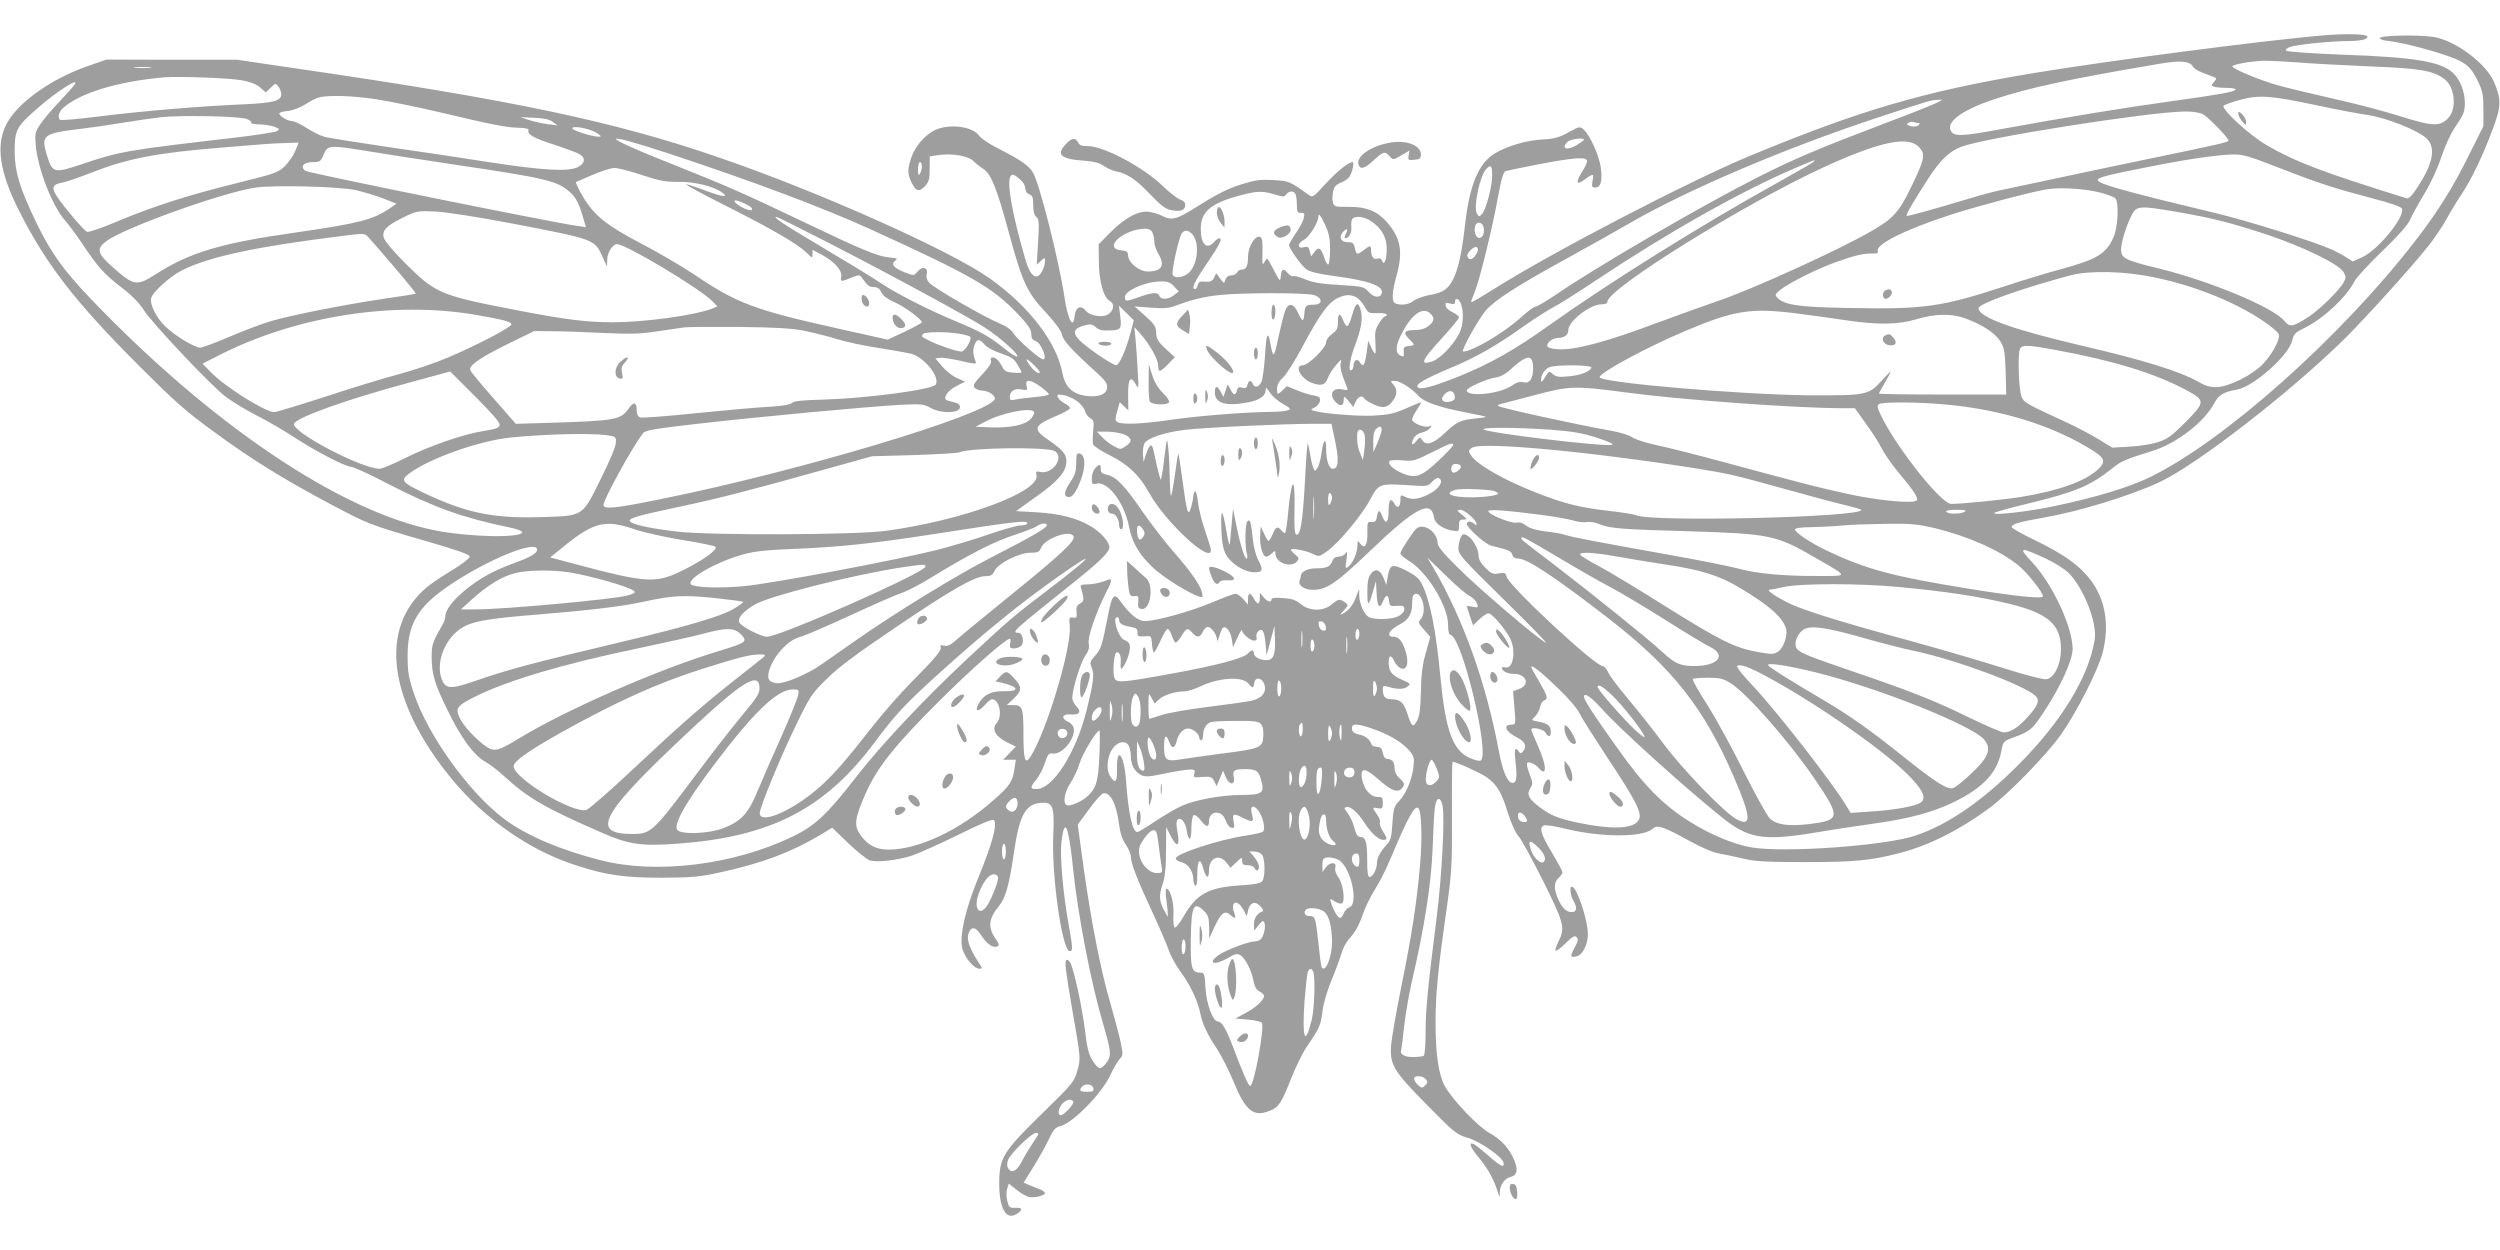 <?xml version="1.0" standalone="no"?>
<!DOCTYPE svg PUBLIC "-//W3C//DTD SVG 20010904//EN"
 "http://www.w3.org/TR/2001/REC-SVG-20010904/DTD/svg10.dtd">
<svg version="1.0" xmlns="http://www.w3.org/2000/svg"
 width="1280pt" height="640pt" viewBox="0 0 1280 640"
 preserveAspectRatio="xMidYMid meet">
<g transform="translate(0,640) scale(0.1,-0.1)"
fill="#9e9e9e" stroke="none">
<path d="M11910 6220 c-290 -23 -1109 -130 -1497 -194 -558 -93 -884 -188
-1451 -423 -310 -128 -1027 -501 -1315 -684 -61 -38 -111 -68 -114 -66 -2 2 6
25 17 51 25 58 91 329 121 493 16 90 27 124 38 127 9 3 88 19 175 36 168 32
231 37 241 20 4 -6 -7 -32 -23 -57 -33 -51 -33 -73 1 -49 56 40 59 40 51 2 -5
-32 -4 -36 15 -36 27 0 36 34 27 103 -8 59 -55 164 -86 192 -21 19 -22 19 -80
-13 -47 -26 -73 -33 -132 -36 -83 -5 -177 -32 -242 -70 -86 -50 -133 -164
-156 -376 -21 -192 -53 -292 -106 -326 -14 -10 -49 -21 -77 -25 -28 -5 -64
-18 -79 -29 -27 -20 -62 -25 -92 -14 -22 8 -20 54 4 142 35 124 22 194 -51
277 -49 55 -106 77 -195 76 -65 -1 -73 1 -79 20 -4 11 -4 36 0 55 4 26 13 37
38 48 18 7 38 20 44 28 15 18 29 78 18 78 -21 0 -81 -49 -139 -112 -64 -70
-65 -71 -88 -54 -95 68 -97 69 -178 74 -66 4 -93 0 -162 -21 -77 -25 -116 -44
-272 -141 -65 -39 -92 -44 -134 -22 -15 8 -44 17 -65 21 -52 10 -126 -28 -202
-105 l-60 -61 1 -87 c0 -98 24 -186 55 -202 25 -14 24 -42 -1 -65 -27 -24 -98
-15 -123 16 -24 30 -51 15 -55 -30 -7 -70 -35 -18 -52 98 -27 182 -128 583
-161 637 -22 37 -66 67 -177 123 -45 23 -89 52 -98 65 -32 50 -158 65 -231 28
-51 -27 -98 -82 -118 -141 -19 -57 -19 -82 2 -125 22 -46 39 -51 69 -19 20 22
24 36 24 89 l0 63 45 7 c70 10 152 -4 178 -30 12 -12 35 -30 50 -40 41 -25 69
-94 132 -326 70 -258 93 -307 190 -410 48 -52 78 -93 82 -113 6 -31 51 -80
177 -194 47 -43 57 -57 54 -80 -4 -34 -46 -49 -113 -39 -66 10 -102 47 -115
114 -29 158 -169 341 -370 485 -201 143 -874 444 -1390 621 -533 184 -1055
294 -2140 452 l-325 48 -335 0 -335 1 -103 -36 c-181 -64 -348 -183 -406 -289
-60 -110 -40 -250 64 -454 139 -273 284 -461 615 -792 176 -176 237 -231 378
-333 193 -142 355 -242 593 -369 200 -106 204 -108 494 -192 163 -47 225 -69
225 -80 0 -8 -41 -40 -91 -70 -50 -30 -108 -69 -128 -86 -248 -208 -200 -583
125 -980 170 -208 406 -372 646 -447 153 -49 244 -61 433 -61 152 1 191 4 300
28 214 47 363 103 513 193 l58 35 84 -81 c46 -44 96 -83 110 -87 41 -10 144 2
216 26 35 12 142 60 238 107 123 61 175 82 181 73 16 -26 -10 -121 -86 -306
-60 -149 -89 -273 -79 -340 7 -48 59 -114 90 -114 15 0 15 3 -5 33 -43 65 -62
116 -52 145 13 41 37 39 66 -7 28 -44 59 -66 82 -57 12 5 10 13 -11 43 -38 57
-33 101 21 166 32 39 52 108 75 271 30 202 62 256 153 256 47 0 55 -29 49
-161 -11 -202 45 -599 84 -599 17 0 16 14 -6 140 -28 150 -44 341 -37 414 16
143 38 92 61 -139 23 -224 92 -583 151 -780 46 -157 47 -173 12 -215 -25 -28
-34 -25 -63 18 -20 31 -29 63 -40 157 -15 121 -56 310 -75 346 -6 11 -15 17
-20 14 -10 -6 -5 -50 30 -255 44 -250 44 -251 25 -315 -15 -54 -26 -67 -181
-218 -197 -192 -217 -225 -218 -351 -1 -132 35 -197 90 -161 33 21 30 33 -8
31 -29 -1 -33 2 -41 36 -5 21 -5 49 0 62 l8 26 44 -35 c25 -20 55 -35 70 -35
36 0 71 11 71 21 0 5 -10 13 -22 18 -13 5 -37 15 -55 22 l-32 14 50 80 c27 44
63 108 79 142 23 49 35 62 58 67 64 15 216 169 259 266 14 30 34 65 45 77 19
20 19 24 5 90 -8 37 -31 124 -51 193 -49 166 -98 415 -137 691 l-31 227 56 76
c31 43 63 79 72 83 36 13 70 -50 83 -155 6 -46 17 -80 35 -106 14 -21 26 -49
26 -62 0 -33 32 -117 110 -284 37 -80 75 -168 84 -195 9 -28 38 -81 66 -118
47 -65 85 -147 97 -212 10 -48 38 -108 82 -172 22 -33 61 -109 86 -169 63
-154 103 -186 189 -150 44 18 57 39 107 165 23 58 58 130 78 159 67 98 73 112
82 183 5 41 24 107 45 157 20 48 43 110 51 137 8 28 25 61 38 75 35 39 53 71
75 135 11 33 38 86 59 120 22 33 58 105 81 160 90 214 124 275 142 257 16 -16
21 -145 9 -287 -16 -187 -41 -355 -96 -625 -25 -124 -48 -257 -52 -296 -9
-105 9 -135 186 -314 136 -139 150 -149 204 -165 63 -18 179 -98 185 -128 6
-28 -14 -20 -75 34 -32 28 -66 55 -75 60 -32 17 -21 -16 23 -67 45 -55 76
-109 95 -169 12 -38 13 -39 13 -10 1 39 24 71 55 79 34 8 40 38 18 88 -27 61
-64 102 -126 137 -60 34 -186 166 -228 239 -32 56 -48 164 -48 328 0 138 12
268 53 554 30 212 32 241 31 503 -1 152 1 277 3 277 17 0 145 -58 174 -79 53
-37 77 -77 109 -182 17 -53 39 -103 53 -118 14 -14 70 -117 126 -228 110 -221
116 -244 80 -314 -11 -23 -18 -44 -14 -47 3 -3 26 14 50 38 36 35 47 42 57 32
10 -10 8 -21 -10 -54 -25 -46 -23 -53 11 -44 30 7 57 60 57 113 0 73 -57 243
-82 243 -13 0 -8 -43 7 -70 22 -38 19 -60 -8 -60 -29 0 -51 23 -72 73 -20 49
-19 80 5 102 11 10 20 23 20 29 0 5 -25 52 -55 102 -57 96 -66 128 -39 138 9
3 62 -5 117 -19 179 -43 390 -43 439 2 24 22 54 11 191 -64 60 -33 118 -58
150 -63 28 -5 84 -17 122 -26 57 -14 115 -18 315 -18 254 0 338 8 485 46 153
40 308 118 461 231 101 75 289 268 367 377 80 114 190 330 213 420 35 140 14
267 -60 368 -56 75 -139 135 -289 207 -64 31 -117 61 -117 66 0 16 39 27 165
49 179 31 443 112 593 182 193 91 671 462 947 734 111 111 337 360 426 472 32
40 75 103 95 140 20 37 56 96 80 132 50 76 107 194 159 335 42 112 42 147 4
236 -42 96 -198 212 -310 230 -79 12 -274 8 -274 -6 0 -5 14 -11 30 -13 58 -5
181 -34 286 -68 121 -39 148 -60 188 -144 22 -46 26 -69 26 -140 l0 -86 -77
-154 c-79 -161 -163 -294 -277 -440 -382 -492 -975 -1019 -1353 -1203 -107
-52 -278 -104 -488 -148 -138 -29 -322 -50 -309 -35 4 4 78 25 165 46 250 60
328 93 441 184 43 35 72 47 200 86 128 39 273 152 323 251 20 37 47 53 112 64
85 14 267 175 284 252 8 33 16 41 61 63 98 48 215 156 258 240 10 19 74 89
143 155 82 79 131 134 142 161 10 23 43 83 74 134 32 53 68 131 86 187 20 60
48 120 76 161 38 56 44 71 44 116 0 57 -25 120 -61 153 -64 58 -194 80 -564
93 -154 6 -284 15 -289 20 -6 6 1 13 18 19 31 13 215 31 306 31 61 0 102 12
89 25 -12 11 -105 13 -209 5z m-684 -158 c12 -18 29 -27 98 -52 27 -10 28 -11
12 -29 -15 -17 -16 -19 -1 -25 9 -3 39 -6 66 -6 28 0 48 -4 45 -9 -8 -12 -87
-26 -341 -61 -244 -34 -518 -79 -848 -139 -225 -42 -257 -42 -271 -5 -17 44
67 103 219 154 183 61 388 105 855 184 100 17 148 14 166 -12z m546 18 c68 -6
231 -14 363 -20 256 -10 322 -21 381 -65 53 -41 64 -150 20 -198 -42 -46 -80
-45 -244 7 -81 26 -237 67 -347 91 -110 25 -240 56 -288 70 -94 27 -227 83
-227 95 0 10 95 27 162 29 32 0 113 -4 180 -9z m-11004 -27 c-21 -2 -55 -2
-75 0 -21 2 -4 4 37 4 41 0 58 -2 38 -4z m470 -64 c41 -7 74 -20 93 -36 l30
-26 25 24 c25 24 26 24 40 5 8 -11 14 -28 14 -38 0 -35 -39 -45 -191 -52 -213
-9 -505 -33 -733 -61 -109 -14 -202 -22 -207 -19 -16 10 -9 40 14 61 86 77
279 136 517 157 73 6 330 -3 398 -15z m-859 -26 c-7 -10 -43 -49 -79 -88 -37
-38 -79 -89 -95 -113 -25 -38 -27 -48 -22 -105 10 -121 86 -315 151 -387 19
-21 57 -73 86 -116 81 -122 115 -159 201 -225 52 -39 91 -79 115 -116 42 -67
336 -378 414 -440 30 -24 102 -68 160 -98 58 -29 148 -82 200 -116 109 -71
259 -149 288 -149 11 0 95 -38 186 -86 241 -124 382 -174 631 -226 33 -7 59
-17 59 -23 -5 -31 -278 -25 -454 11 -483 98 -1144 545 -1758 1187 -142 149
-203 236 -278 391 -85 178 -108 255 -109 362 0 108 9 125 115 218 105 92 227
169 189 119z m1558 -73 c68 -11 209 -40 315 -65 275 -65 336 -77 401 -79 38
-1 56 -5 53 -13 -8 -20 27 -41 129 -73 55 -18 112 -39 128 -47 36 -18 35 -48
-3 -68 -49 -25 -176 -18 -451 24 -140 22 -380 58 -534 80 -154 23 -296 45
-315 51 -19 5 -60 25 -90 45 -30 19 -64 35 -75 35 -22 0 -65 26 -65 39 0 5 20
11 45 13 26 3 64 18 87 33 23 15 53 31 67 35 48 15 185 10 308 -10z m9924 -29
c101 -22 220 -44 263 -50 91 -13 256 -78 299 -119 50 -47 36 -126 -45 -250
-29 -44 -45 -61 -57 -57 -431 134 -571 187 -716 272 -89 51 -235 187 -220 202
6 5 44 19 85 30 97 26 155 22 391 -28z m-1944 13 c-15 -8 -132 -55 -260 -103
-348 -132 -475 -186 -662 -281 -289 -147 -823 -457 -1029 -599 -50 -33 -96
-61 -104 -61 -8 0 -40 -23 -71 -52 -89 -81 -252 -178 -300 -178 -14 0 78 165
116 210 46 53 157 125 403 260 113 62 268 149 344 193 294 169 788 379 1251
532 267 88 283 93 315 94 l25 0 -28 -15z m1362 -59 c27 -14 131 -121 131 -135
0 -8 -62 -22 -445 -101 -159 -33 -362 -76 -450 -95 -88 -19 -196 -42 -240 -51
-44 -8 -125 -29 -180 -46 -204 -61 -329 -96 -333 -92 -5 5 39 81 114 196 61
93 106 135 167 158 122 46 952 177 1140 180 42 1 79 -5 96 -14z m-10016 -24
c16 -6 26 -15 23 -19 -3 -5 16 -8 42 -9 26 0 61 -6 77 -12 27 -11 28 -13 12
-23 -10 -5 -111 -21 -225 -34 -535 -62 -580 -69 -771 -134 -146 -49 -152 -47
-181 46 -31 102 -20 111 170 134 52 6 149 20 215 31 66 11 156 24 200 29 106
11 402 5 438 -9z m1567 -15 l25 -18 -50 6 c-27 4 -70 13 -95 21 l-45 15 70 -3
c49 -2 78 -8 95 -21z m6993 -6 c8 0 8 -3 0 -11 -7 -7 -23 -9 -39 -5 -22 6 -25
9 -13 17 7 5 20 7 27 4 8 -3 19 -5 25 -5z m-6769 -50 c25 -16 27 -20 12 -20
-33 0 -136 32 -136 43 0 16 89 -1 124 -23z m370 -106 c427 -141 787 -276 1031
-387 518 -236 626 -298 756 -434 53 -56 69 -80 69 -102 0 -21 6 -32 21 -36 29
-9 64 -95 40 -95 -17 0 -132 101 -151 132 -12 20 -37 38 -72 52 -76 31 -340
183 -361 209 -12 13 -16 29 -12 44 8 34 -23 43 -47 13 -18 -22 -19 -22 -62 -6
-58 22 -77 43 -53 61 15 11 11 13 -30 17 -63 6 -145 41 -458 191 -289 138
-371 174 -657 288 -373 148 -380 173 -14 53z m4686 71 c0 -3 -15 -14 -32 -25
-54 -33 -89 -23 -52 14 14 14 84 23 84 11z m1718 -41 c31 -36 26 -59 -42 -200
-62 -129 -94 -164 -202 -226 -169 -98 -624 -305 -794 -361 -58 -20 -189 -67
-292 -105 -277 -104 -435 -146 -522 -140 -27 1 -51 8 -53 14 -6 19 26 44 56
44 31 0 51 16 51 41 0 45 115 133 171 131 18 0 29 4 29 13 0 66 701 502 1110
690 289 132 434 162 488 99z m-8316 -16 c-9 -23 -33 -58 -52 -77 -34 -34 -47
-39 -249 -89 -251 -62 -428 -119 -614 -197 -75 -32 -143 -55 -151 -52 -16 6
-113 120 -153 179 -31 46 -26 63 24 73 21 3 89 27 151 51 183 72 331 101 662
128 214 18 264 22 342 24 l57 2 -17 -42z m346 2 c70 -12 291 -46 491 -76 450
-67 507 -81 569 -138 30 -26 46 -56 66 -125 l16 -54 -48 7 c-114 15 -1373 270
-1388 281 -29 21 -10 45 36 45 37 0 42 3 55 34 22 53 27 54 203 26z m9810 -89
c200 -78 276 -103 480 -157 91 -23 146 -43 150 -52 16 -43 -121 -210 -202
-248 l-50 -23 -31 20 c-16 11 -50 29 -75 41 -92 41 -432 148 -601 188 -471
113 -599 149 -599 169 0 12 58 27 258 66 211 42 352 62 435 64 50 1 85 -9 235
-68z m-2383 30 c-6 -6 -89 -53 -185 -107 -385 -213 -860 -510 -1162 -725 -180
-129 -309 -202 -473 -268 -131 -52 -192 -68 -206 -54 -14 14 30 41 165 98 133
55 236 114 375 213 58 41 129 86 156 100 28 14 122 74 211 133 375 250 751
462 1029 580 98 42 104 44 90 30z m-4565 -23 c0 -13 -5 -30 -10 -38 -7 -11
-10 -5 -10 23 0 20 5 37 10 37 6 0 10 -10 10 -22z m2920 -46 c0 -57 -32 -178
-53 -199 -13 -14 -16 -13 -26 5 -17 33 15 188 47 225 24 27 32 20 32 -31z
m-4354 2 c91 -30 122 -36 189 -35 81 1 179 -23 221 -54 39 -28 4 -24 -86 10
-51 19 -95 33 -97 31 -3 -3 89 -52 204 -110 236 -119 363 -193 411 -238 31
-31 32 -31 32 -9 l0 22 51 -27 c64 -36 102 -79 96 -112 -5 -26 -2 -26 61 0 31
12 35 11 47 -7 27 -38 36 -45 61 -45 17 0 28 -8 36 -26 8 -17 31 -35 65 -50
52 -22 143 -89 143 -104 0 -3 -39 -25 -87 -48 l-88 -41 -242 54 c-441 98 -528
131 -745 277 -65 44 -189 116 -275 161 -175 91 -241 144 -297 238 -31 53 -43
79 -33 79 1 0 38 16 82 35 44 19 94 35 111 35 18 0 81 -16 140 -36z m1942 -27
c12 -11 22 -31 22 -43 0 -14 8 -25 20 -29 16 -5 20 -15 20 -54 0 -32 5 -53 16
-62 14 -11 15 -29 9 -129 l-7 -115 21 19 c21 19 21 19 21 -3 0 -25 -17 -62
-33 -73 -23 -14 -47 15 -66 80 -67 228 -98 397 -77 430 8 14 20 9 54 -21z
m-3404 -51 c39 -9 101 -28 138 -42 l68 -27 -36 -25 c-85 -57 -153 -75 -477
-122 -388 -55 -545 -102 -721 -215 -96 -61 -111 -59 -220 38 -78 69 -84 93
-32 132 88 67 590 248 761 274 93 15 437 6 519 -13z m8929 -12 c36 -9 72 -23
78 -30 19 -23 13 -148 -10 -199 -38 -85 -84 -113 -272 -164 -63 -17 -190 -55
-283 -86 -326 -107 -415 -119 -792 -112 -259 4 -337 15 -372 51 -16 16 -15 19
13 42 44 35 187 107 285 142 98 35 142 45 187 44 23 -1 31 2 27 12 -13 34 139
110 369 185 131 43 402 115 492 131 67 12 196 5 278 -16z m-4228 -9 c45 -14
51 -14 61 0 15 20 40 19 48 -1 3 -9 6 -33 6 -55 0 -33 3 -39 21 -39 18 0 20
-4 14 -27 -3 -16 -22 -51 -41 -78 -19 -28 -34 -54 -34 -59 0 -18 63 -107 89
-125 19 -13 64 -24 147 -35 175 -23 253 -52 238 -89 -9 -25 -42 -20 -68 10
-22 25 -29 27 -148 34 -95 5 -138 13 -176 29 -28 12 -55 19 -60 16 -5 -3 -17
3 -27 14 -25 28 -33 25 -37 -12 -3 -32 -4 -32 -37 31 -33 64 -33 64 -46 41
-12 -22 -13 -16 -11 50 1 63 -2 75 -16 78 -24 5 -58 -54 -58 -100 0 -49 -9
-68 -31 -68 -11 0 -22 -7 -25 -15 -4 -8 -17 -15 -29 -15 -16 0 -26 -8 -31 -22
-6 -21 -7 -21 -27 6 l-20 27 -11 -23 c-10 -18 -19 -22 -45 -20 -26 3 -34 -1
-38 -17 -3 -12 -9 -21 -14 -21 -21 0 -5 36 61 132 66 97 81 128 62 128 -5 0
-17 -9 -27 -20 -36 -40 -66 -12 -67 64 -2 88 46 132 185 171 100 28 128 29
192 10z m-2681 -65 c20 -20 -4 -22 -40 -4 -53 27 -59 51 -8 29 22 -9 43 -20
48 -25z m7303 -25 c187 -33 270 -54 462 -117 182 -61 366 -150 389 -190 14
-23 14 -30 2 -53 -22 -41 -126 -143 -183 -179 -79 -51 -93 -53 -122 -18 -58
69 -380 203 -640 267 -176 43 -195 52 -195 99 0 35 27 122 54 174 25 49 39 50
233 17z m-8527 -59 c428 -82 424 -81 465 -171 l23 -50 1 38 c1 35 28 77 50 77
46 0 431 -231 490 -294 l24 -25 -29 -12 c-90 -34 -345 -69 -508 -69 -133 0
-242 14 -476 59 -406 78 -427 87 -580 238 -65 65 -111 119 -115 136 -10 38 13
61 100 104 68 33 73 34 165 30 56 -3 217 -28 390 -61z m4165 -8 c19 -41 25
-70 25 -125 0 -39 -4 -74 -9 -77 -4 -3 -14 13 -21 35 -17 51 -28 58 -50 29
l-17 -23 -7 27 c-5 22 -10 25 -31 20 -36 -9 -33 21 4 40 25 14 71 88 71 116 0
22 12 8 35 -42z m-2557 -84 c330 -169 731 -387 816 -442 80 -53 174 -137 164
-147 -4 -4 -32 14 -64 39 -76 62 -120 87 -250 141 -149 62 -309 144 -396 203
-40 27 -173 108 -295 180 -197 117 -249 152 -228 152 4 0 118 -57 253 -126z
m2793 103 c53 -36 79 -82 79 -141 0 -57 -13 -89 -24 -61 -4 11 -12 15 -23 11
-19 -8 -33 9 -33 42 0 27 -5 27 -37 2 -34 -27 -39 -25 -46 10 -6 25 -11 30
-36 30 -36 0 -48 26 -25 52 21 23 29 17 14 -11 -6 -12 -7 -21 -2 -21 18 0 34
29 31 57 -2 15 0 34 4 41 13 19 61 14 98 -11z m574 -27 c9 -29 -4 -62 -23 -58
-18 3 -28 39 -18 64 8 21 34 17 41 -6z m-1695 -29 c5 -11 10 -32 10 -48 0 -15
9 -43 20 -61 37 -61 19 -92 -54 -92 -43 0 -98 44 -100 81 -1 20 -7 25 -34 27
-99 10 8 108 120 111 17 1 31 -6 38 -18z m205 -11 c40 -44 27 -161 -22 -200
-29 -23 -71 -26 -79 -7 -7 18 33 196 47 213 16 19 33 17 54 -6z m-4090 -163
c65 -76 116 -139 114 -141 -2 -1 -74 -13 -159 -25 -202 -30 -473 -83 -582
-115 -48 -14 -145 -51 -215 -81 -70 -30 -137 -55 -148 -55 -28 0 -131 62 -178
108 -47 45 -81 114 -73 146 8 31 97 111 156 141 142 71 367 120 830 178 94 12
107 12 121 -2 9 -9 69 -78 134 -154z m5541 58 c-17 -26 -36 -29 -43 -7 -3 6 5
20 17 32 31 31 50 11 26 -25z m3474 -115 c208 -43 417 -127 566 -229 38 -26
70 -55 72 -64 6 -28 -36 -103 -84 -153 -55 -56 -175 -116 -237 -116 -29 -1
-57 7 -88 25 -94 55 -282 113 -604 188 -354 83 -525 145 -525 191 0 23 219
101 470 168 98 26 278 22 430 -10z m-5019 -46 l24 -26 -24 -19 c-28 -23 -67
-25 -75 -4 -7 20 -32 19 -101 -5 -72 -25 -75 -25 -75 0 0 32 104 78 181 79 37
1 50 -4 70 -25z m718 -45 c45 -16 43 -49 -3 -49 -40 0 -45 -5 -48 -49 -3 -41
-11 -39 -33 9 -21 47 -47 52 -64 12 -6 -15 -22 -77 -35 -137 -23 -110 -27
-114 -42 -32 -12 68 -21 48 -27 -62 -4 -60 -12 -121 -18 -135 -13 -29 -36 -34
-45 -11 -9 21 -21 19 -27 -6 -4 -16 -11 -19 -27 -14 -16 5 -23 2 -27 -14 -7
-28 -17 -26 -33 5 l-14 26 -11 -32 -11 -32 -14 26 c-18 34 -30 33 -30 -3 0
-56 56 -73 170 -51 59 11 90 33 90 63 0 16 5 13 23 -14 12 -19 43 -45 67 -58
38 -21 41 -26 24 -32 -10 -4 -55 -8 -99 -8 -129 -2 -360 -20 -505 -41 -144
-21 -246 -25 -269 -11 -12 8 -12 16 -1 55 l13 47 22 -21 22 -21 -1 77 c-1 85
12 104 39 57 15 -27 16 -24 10 71 -3 54 -8 126 -11 160 l-6 61 32 -35 c46 -52
90 -131 90 -162 0 -37 9 -35 51 8 l34 35 -48 44 c-37 35 -47 51 -47 77 -1 37
-8 48 -68 101 l-43 38 83 -6 c66 -6 92 -3 128 10 80 30 143 46 220 54 115 13
452 13 489 0z m213 -10 c13 -5 32 -27 44 -47 19 -35 22 -37 67 -35 26 1 47 -3
47 -8 0 -5 -4 -9 -9 -9 -5 0 -19 -16 -31 -36 -18 -29 -22 -46 -18 -95 2 -32 2
-59 -1 -59 -4 0 -13 15 -21 33 l-15 32 -8 -62 c-9 -64 -18 -76 -35 -47 -11 20
-32 10 -32 -16 0 -10 -4 -22 -10 -25 -19 -12 -10 53 16 122 33 86 42 140 32
180 -13 52 -26 47 -44 -17 -9 -33 -21 -60 -26 -60 -5 0 -15 14 -21 30 -16 41
-27 38 -27 -9 0 -33 -5 -43 -30 -61 -17 -12 -30 -30 -30 -42 0 -28 -91 -118
-119 -118 -46 0 -13 -68 45 -90 48 -18 69 -12 82 23 6 18 25 48 42 67 28 33
30 34 24 9 -3 -15 3 -47 15 -77 12 -29 21 -55 21 -57 0 -3 -14 -2 -31 2 -49 9
-66 -30 -29 -67 24 -24 40 -18 40 13 1 21 2 20 25 -7 l24 -30 12 27 c13 28 33
35 45 16 3 -6 26 -20 50 -31 48 -21 71 -15 98 24 21 29 20 57 -1 80 -15 17
-15 18 9 18 26 0 88 -40 122 -78 26 -30 104 -57 232 -82 59 -11 109 -22 111
-24 2 -2 -24 -6 -57 -9 -74 -8 -91 -16 -157 -78 -55 -52 -94 -63 -112 -31 -10
16 -12 15 -31 -8 -11 -14 -20 -19 -20 -12 0 27 21 51 49 57 16 3 36 14 43 23
11 14 11 15 -5 9 -23 -9 -87 17 -87 35 0 7 11 30 25 51 14 20 23 37 20 37 -4
0 -39 -14 -78 -32 -60 -26 -88 -32 -165 -36 -82 -4 -256 10 -306 25 -16 5 -16
6 5 17 13 6 25 21 27 33 3 18 -3 23 -35 29 -21 3 -60 16 -86 27 l-48 20 -24
-23 c-18 -17 -25 -20 -26 -9 -3 34 4 52 31 77 16 15 59 83 96 152 97 182 138
236 194 259 33 13 54 13 82 0z m538 -35 c16 -41 12 -112 -9 -152 -30 -59 -98
-129 -137 -142 -66 -22 -57 3 41 110 52 57 95 108 95 115 0 6 -15 18 -32 26
-18 8 -35 22 -36 33 -3 16 0 18 22 12 19 -5 26 -3 26 9 0 24 20 17 30 -11z
m-1692 -149 c-23 -88 -58 -165 -73 -165 -19 0 -155 93 -190 130 -36 37 -27 60
28 74 30 8 40 6 57 -9 15 -14 34 -19 66 -17 64 2 67 6 60 71 l-7 56 38 -37 38
-38 -17 -65z m-3358 94 c146 -25 192 -37 188 -51 -6 -17 -184 -109 -323 -168
-65 -28 -178 -66 -250 -85 -71 -19 -241 -70 -376 -115 -136 -44 -255 -80 -265
-80 -46 0 -251 129 -323 203 l-44 45 94 48 c391 196 881 273 1299 203z m4894
5 c23 -22 20 -40 -10 -63 -18 -14 -41 -21 -70 -21 -54 0 -62 -13 -30 -45 32
-32 32 -33 -1 -37 -24 -2 -28 -7 -26 -31 2 -24 0 -26 -18 -17 -28 15 -24 53
13 122 50 93 105 129 142 92z m1876 1 c63 -8 180 -24 260 -36 160 -23 259 -21
350 6 99 29 181 31 252 5 87 -32 153 -75 180 -118 20 -32 23 -53 27 -154 l3
-118 -326 0 c-179 0 -326 2 -326 5 0 2 14 27 30 55 17 28 30 53 30 57 0 3 -20
-18 -45 -45 -67 -75 -80 -77 -365 -76 -358 3 -1081 65 -1080 93 1 23 237 151
435 235 254 108 341 121 575 91z m-5080 -89 c47 -10 121 -28 165 -42 44 -14
138 -34 210 -45 71 -11 148 -25 170 -30 68 -18 149 -120 126 -158 -17 -26
-355 -71 -579 -77 -104 -3 -147 -7 -157 -17 -9 -9 -50 -16 -122 -20 -59 -3
-227 -18 -373 -33 -147 -15 -274 -25 -283 -21 -11 4 -17 17 -17 36 0 42 -15
46 -40 11 -43 -60 -63 -64 -412 -75 l-167 -5 -111 127 c-61 69 -116 135 -121
145 -13 25 43 64 201 142 l125 61 95 -1 c52 0 170 -4 262 -9 136 -6 187 -5
275 9 59 9 122 18 138 20 17 2 143 3 280 2 188 -2 271 -7 335 -20z m793 -15
c26 -4 50 -11 54 -15 12 -12 -26 -76 -45 -76 -23 0 -117 32 -163 55 -43 22
-42 22 -34 34 7 13 117 14 188 2z m129 -56 c11 -13 49 -34 84 -45 51 -17 67
-28 83 -56 12 -19 21 -37 21 -40 0 -3 -19 -4 -42 -2 -32 2 -45 9 -53 24 -17
34 -36 54 -52 54 -10 0 -13 -6 -9 -16 4 -11 -10 -34 -45 -71 -42 -44 -49 -56
-39 -68 7 -8 25 -15 40 -15 33 0 73 -30 62 -46 -54 -83 -1012 -369 -1702 -508
-244 -50 -300 -55 -300 -31 0 28 146 293 202 367 11 15 61 23 278 48 323 37
872 88 1036 97 113 6 124 4 160 -16 53 -30 149 -27 149 4 0 14 -9 21 -33 26
-18 4 -35 9 -38 12 -15 14 12 50 52 70 l45 23 -40 18 c-22 9 -57 36 -76 59
l-36 42 24 3 c14 2 62 -6 107 -16 68 -16 80 -17 76 -5 -15 37 -16 61 -7 86 13
33 25 34 53 2z m5478 -26 c296 -54 511 -119 675 -207 97 -52 97 -61 -7 -165
-71 -71 -92 -86 -143 -102 -33 -10 -98 -20 -145 -22 l-85 -5 -70 43 c-38 23
-108 60 -155 82 -221 102 -227 105 -240 137 -14 33 -20 214 -8 243 10 22 37
22 178 -4z m-2676 -55 c10 -27 7 -79 -8 -99 -9 -13 -20 -16 -37 -12 -17 5 -35
-1 -61 -19 -59 -41 -228 -58 -228 -23 0 14 100 59 147 66 23 3 52 18 73 38 69
64 103 78 114 49z m-2544 -29 c23 -24 29 -35 18 -35 -9 0 -28 16 -42 35 -15
19 -23 35 -18 35 4 0 23 -16 42 -35z m2848 -7 c-7 -21 -56 -40 -119 -45 -48
-5 -63 -2 -79 12 -18 17 -20 16 -39 -16 -15 -24 -21 -28 -21 -16 0 28 19 57
43 67 36 14 219 12 215 -2z m-5590 -294 c-2 -14 -20 -21 -78 -30 -106 -16
-287 -79 -409 -141 -58 -29 -115 -53 -127 -53 -95 0 -461 194 -438 232 21 34
268 122 589 209 l210 57 128 -128 c87 -87 128 -134 125 -146z m2770 196 c23
-17 42 -34 42 -39 0 -4 -33 -11 -72 -14 -40 -4 -85 -9 -100 -13 -24 -5 -28 -3
-28 14 0 29 25 45 61 38 29 -6 31 -4 25 19 -9 35 20 33 72 -5z m3002 -30 c276
-37 870 -80 1101 -80 l66 0 57 -80 c32 -43 68 -101 81 -127 13 -26 50 -79 82
-118 81 -97 105 -133 97 -146 -11 -19 -184 -4 -344 30 -152 33 -215 49 -630
161 -140 38 -300 79 -355 90 -55 12 -113 30 -128 41 -15 11 -64 26 -110 34
-172 30 -577 119 -577 127 0 4 3 8 8 8 4 1 81 21 172 45 187 50 208 51 480 15z
m-882 -17 c3 -17 -3 -24 -23 -29 -38 -9 -54 10 -30 36 23 26 49 22 53 -7z
m-1932 -28 c19 -14 37 -37 40 -51 3 -13 15 -29 26 -35 18 -10 20 -18 15 -66
-3 -30 -3 -61 0 -69 3 -8 41 -33 85 -55 95 -48 150 -100 202 -193 84 -151 316
-365 316 -293 0 8 -14 54 -31 103 -17 49 -33 115 -36 146 -3 32 -10 55 -14 52
-5 -3 -9 -13 -9 -22 0 -9 -5 -35 -11 -57 -15 -54 -22 -35 -45 137 -10 76 -19
136 -21 134 -2 -1 -10 -49 -17 -105 -8 -57 -17 -106 -20 -109 -3 -3 -6 39 -7
94 -1 54 -4 124 -8 154 -6 54 -6 53 -20 -58 -7 -62 -16 -111 -18 -108 -2 2
-11 33 -19 67 -8 35 -16 74 -19 87 -8 34 -20 27 -36 -20 l-14 -43 -3 37 c-2
20 2 46 7 57 15 28 101 57 206 70 98 12 501 31 656 31 l96 0 16 -75 c24 -108
21 -155 -9 -155 -20 0 -34 42 -34 103 -1 63 -15 46 -25 -30 -4 -28 -13 -60
-20 -70 -13 -17 -14 -17 -23 7 -5 14 -12 47 -16 73 -4 27 -9 47 -11 45 -2 -2
-9 -91 -14 -198 -11 -201 -23 -274 -44 -267 -9 3 -11 41 -9 138 3 167 -15 156
-32 -18 -5 -62 -13 -113 -17 -113 -4 0 -12 7 -19 15 -19 23 -28 18 -44 -20 -8
-19 -18 -35 -21 -35 -3 0 -14 17 -23 38 l-17 37 -3 -49 c-3 -51 13 -106 31
-106 6 0 19 7 29 17 17 15 18 15 18 -2 0 -47 81 -75 111 -39 11 14 10 19 -9
34 -12 10 -22 21 -22 25 0 11 78 -4 112 -21 30 -15 32 -15 72 13 59 42 180
186 221 265 43 81 48 83 191 74 102 -7 104 -7 127 18 15 16 28 22 36 17 22
-14 2 -49 -42 -75 -55 -31 -97 -38 -130 -21 -26 13 -27 13 -27 -15 0 -36 -16
-47 -30 -20 -18 33 -30 23 -30 -27 0 -69 -14 -84 -33 -36 -15 38 -21 35 -29
-12 -3 -14 -11 -19 -26 -18 -20 3 -22 -1 -21 -53 2 -64 -13 -88 -36 -58 -14
18 -14 18 -15 -9 0 -36 -22 -88 -45 -107 -17 -14 -18 -12 -11 35 5 38 4 46 -4
33 -6 -10 -22 -18 -36 -18 -17 0 -27 -8 -33 -24 -11 -28 -29 -36 -86 -36 -41
0 -75 -18 -75 -40 0 -5 -3 -15 -6 -23 -9 -24 24 -47 69 -47 68 0 119 34 283
191 239 230 322 274 336 180 4 -30 42 -58 91 -67 36 -6 37 -6 37 25 0 25 4 31
23 31 21 0 20 1 -8 25 -28 22 -28 24 -8 25 22 0 83 -53 83 -73 0 -8 -4 -7 -12
1 -15 15 -38 15 -38 0 0 -20 95 -105 126 -112 89 -22 102 -27 107 -46 3 -13
14 -20 31 -20 46 0 193 -98 469 -312 320 -249 482 -454 633 -803 90 -208 94
-261 16 -220 -62 33 -282 260 -377 390 -49 66 -129 167 -178 225 -49 58 -96
120 -103 138 -8 17 -21 32 -29 32 -39 0 -479 409 -491 457 -6 21 -10 23 -40
17 -29 -5 -38 -2 -69 29 -24 24 -35 44 -35 64 0 34 -31 87 -59 102 -17 9 -22
8 -32 -10 -6 -12 -11 -37 -12 -55 -1 -32 16 -51 234 -265 128 -126 225 -225
214 -220 -40 19 -343 277 -447 381 -82 81 -108 113 -108 133 0 36 -38 77 -75
80 -26 2 -35 -5 -72 -61 -24 -35 -43 -69 -43 -75 0 -7 20 -24 44 -39 92 -55
200 -231 200 -325 0 -32 5 -53 11 -53 58 0 206 -613 156 -644 -6 -4 -31 2 -55
13 -88 38 -125 142 -151 413 -22 237 -53 395 -96 480 -14 27 -34 44 -80 67
-72 36 -83 32 -94 -32 l-7 -42 -15 38 c-18 43 -44 49 -67 15 -11 -16 -16 -44
-15 -93 0 -74 6 -72 31 15 l13 45 3 -60 c4 -72 15 -87 32 -46 15 38 28 40 32
4 3 -26 6 -28 41 -25 31 2 37 0 37 -17 0 -13 -12 -26 -30 -36 -34 -17 -122
-20 -152 -4 -24 13 -48 67 -49 111 l0 33 -15 -39 c-16 -44 -38 -72 -69 -88
-17 -9 -16 -6 5 16 24 27 25 28 6 42 -27 19 -33 18 -68 -11 -43 -36 -114 -35
-158 2 -25 21 -46 28 -91 31 -39 3 -59 1 -59 -7 0 -18 -21 -13 -41 12 l-18 22
-1 -27 c0 -35 -12 -36 -30 -3 -18 33 -30 32 -30 -2 l-1 -28 -24 28 c-13 15
-31 27 -40 27 -8 0 -61 -20 -118 -44 -109 -46 -287 -96 -345 -96 -36 0 -78 35
-128 105 -29 40 -41 27 -59 -66 -33 -169 -37 -180 -67 -215 -28 -31 -29 -37
-18 -64 14 -33 9 -71 -26 -215 -54 -218 -173 -405 -257 -405 -34 0 -34 10 0
50 14 18 34 55 43 84 15 45 20 51 42 48 50 -6 120 85 104 135 -3 10 -16 23
-28 28 -38 17 -29 41 13 37 46 -4 58 13 30 42 -12 12 -21 31 -21 43 0 43 42
179 65 213 19 27 24 44 19 66 -6 32 37 158 90 262 35 69 33 75 -11 56 -21 -8
-57 -15 -81 -16 -35 0 -42 -3 -38 -16 18 -61 18 -70 -4 -82 -16 -9 -21 -19
-18 -43 3 -28 0 -32 -18 -29 -20 3 -21 -1 -17 -41 12 -108 -120 -548 -202
-673 -27 -41 -35 -14 -35 121 0 132 -5 145 -54 145 l-31 0 37 35 c42 40 41 59
-2 105 -34 36 -40 37 -70 6 l-23 -25 29 -6 c90 -20 99 -46 15 -44 -66 2 -105
-18 -131 -65 -21 -39 -3 -44 30 -8 16 18 33 32 39 32 38 0 56 -87 24 -122 -27
-30 -7 -68 50 -97 l48 -24 -32 -33 -33 -34 33 0 32 0 -7 -47 c-8 -62 -25 -88
-104 -157 -175 -156 -387 -256 -541 -256 -65 0 -109 24 -147 80 -30 45 -25 83
29 205 58 133 148 246 368 466 168 168 350 329 372 329 3 0 4 -11 1 -25 -4
-21 -1 -25 21 -25 13 0 30 7 37 15 15 19 5 65 -15 65 -40 0 -26 12 266 245
146 116 199 167 199 193 0 28 -44 77 -96 108 -71 42 -159 64 -275 71 l-107 6
103 74 c113 79 155 129 155 181 0 37 -18 58 -93 110 -81 55 -75 73 38 121 38
16 71 34 73 40 2 5 -10 17 -26 25 -16 8 -32 23 -36 32 -5 14 -1 16 30 11 20
-3 51 -18 70 -32z m4444 -16 c293 -26 560 -111 762 -240 55 -36 59 -55 21 -91
-66 -62 -200 -110 -393 -142 -88 -14 -301 -36 -360 -36 -51 0 -276 283 -357
448 -22 45 -24 55 -12 63 19 12 199 11 339 -2z m-4665 -38 c3 -5 -5 -21 -17
-35 -28 -32 -105 -48 -210 -44 l-73 3 45 24 c86 47 239 78 255 52z m1776 -109
c-5 -15 -15 -43 -24 -62 l-15 -35 -1 52 c-1 35 4 57 15 67 22 22 34 11 25 -22z
m868 18 c115 -9 162 -17 240 -42 65 -22 88 -33 73 -36 -54 -9 -638 62 -656 79
-13 12 163 11 343 -1z m-951 -34 c2 -17 1 -50 -3 -75 l-7 -46 -13 32 c-14 32
-18 60 -16 101 2 35 35 25 39 -12z m-1233 10 c42 -18 44 -38 8 -61 -25 -17
-28 -17 -59 0 -18 9 -45 30 -60 46 l-28 29 52 0 c29 0 68 -7 87 -14z m-2650
-4 c49 -7 50 -8 48 -40 0 -19 -35 -101 -80 -190 -95 -191 -83 -183 -317 -190
-234 -6 -372 23 -581 122 -118 56 -126 66 -82 100 102 78 361 170 523 186 183
18 403 23 489 12z m4335 -51 c0 -5 -33 -40 -74 -79 -88 -83 -120 -94 -187 -65
-48 21 -74 47 -65 62 3 5 32 7 65 4 56 -5 65 -3 152 41 94 47 109 52 109 37z
m527 -26 c274 -26 745 -92 893 -125 47 -10 181 -46 298 -79 117 -33 249 -68
292 -78 44 -10 80 -21 80 -24 0 -38 -1084 -63 -1153 -27 -10 5 -75 15 -145 23
-142 16 -229 38 -365 92 -169 66 -303 143 -335 191 -15 23 -15 25 4 39 22 17
174 13 431 -12z m-2568 -4 c54 -30 -10 -123 -74 -107 -19 5 -22 2 -18 -18 17
-85 -379 -231 -772 -284 -157 -21 -889 -24 -1066 -4 -131 15 -226 35 -242 51
-15 15 23 28 231 72 206 43 378 87 752 192 l255 71 215 6 c118 4 223 10 232
14 53 24 445 29 487 7z m2081 -80 c0 -12 -23 -31 -37 -31 -17 0 -17 37 0 43
14 5 37 -2 37 -12z m173 -126 c34 -14 16 -22 -61 -29 -129 -10 -219 12 -141
36 28 8 176 3 202 -7z m-926 -132 c-2 -27 -3 -5 -3 47 0 52 1 74 3 48 2 -27 2
-69 0 -95z m93 99 c0 -9 -5 -24 -10 -32 -7 -11 -10 -5 -10 23 0 23 4 36 10 32
6 -3 10 -14 10 -23z m1070 -88 c63 -8 136 -21 161 -28 25 -8 57 -12 72 -9 15
3 44 -1 64 -10 59 -23 107 -27 458 -37 418 -13 449 -19 652 -137 171 -99 170
-92 8 -92 -175 -1 -317 13 -409 39 -39 10 -186 40 -326 65 -408 73 -523 95
-555 106 -16 6 -62 14 -102 18 -48 6 -81 16 -99 30 -17 14 -34 19 -49 15 -26
-6 -145 42 -145 59 0 11 92 4 270 -19z m2170 16 c-20 -13 -87 -13 -95 0 -4 6
16 10 52 10 41 0 54 -3 43 -10z m-4800 -60 c0 -5 -15 -10 -32 -10 -18 0 -91
-20 -163 -45 -71 -25 -191 -61 -265 -80 -206 -52 -849 -173 -990 -186 -128
-12 -256 -7 -272 9 -26 26 124 113 262 152 59 17 118 24 275 30 232 10 391 27
710 76 418 65 475 72 475 54z m-2011 -30 c48 -16 159 -41 246 -55 88 -14 164
-30 168 -34 14 -14 -62 -69 -161 -118 -143 -72 -187 -70 -561 30 l-124 33 79
64 c146 117 206 131 353 80z m2111 21 c0 -14 -81 -61 -281 -163 -182 -93 -500
-288 -712 -437 -60 -42 -132 -92 -160 -112 -72 -51 -191 -101 -229 -97 -46 4
-55 27 -34 82 27 70 94 139 150 154 26 7 142 57 259 111 117 54 235 106 263
115 28 9 95 44 150 78 180 111 326 187 425 218 54 18 106 38 116 45 20 16 53
20 53 6z m4546 -15 c175 -43 334 -114 431 -193 43 -36 123 -136 123 -156 0
-14 -136 -1 -375 38 -392 63 -530 100 -730 195 -86 41 -165 94 -165 110 0 6
37 11 88 11 48 1 121 5 162 9 41 4 140 7 220 8 123 2 160 -2 246 -22z m-4409
-43 c9 -23 -72 -98 -332 -308 -115 -94 -232 -189 -259 -213 -37 -34 -54 -42
-72 -38 -17 5 -22 3 -18 -7 6 -17 -26 -55 -152 -182 -54 -55 -145 -158 -201
-230 -136 -174 -199 -246 -275 -312 -134 -116 -298 -186 -298 -126 0 29 103
280 182 443 76 157 84 169 162 245 58 58 155 130 346 259 289 196 411 266 465
266 27 0 37 5 47 27 18 39 126 93 184 93 38 0 46 4 54 25 19 49 153 96 167 58z
m2487 -110 c90 -54 211 -123 268 -153 56 -30 183 -106 281 -168 97 -62 198
-122 222 -134 87 -42 42 -98 -79 -98 -73 0 -99 11 -166 73 -70 65 -356 295
-549 443 -180 137 -171 130 -171 139 0 12 20 1 194 -102z m-5234 43 c0 -19
-34 -39 -120 -70 -102 -37 -174 -77 -248 -137 -64 -53 -102 -103 -102 -135 0
-11 -6 -29 -13 -40 -51 -88 -57 -105 -57 -164 0 -90 15 -142 81 -275 70 -144
134 -231 192 -264 23 -13 67 -46 97 -74 124 -114 209 -163 505 -292 134 -59
200 -68 380 -55 477 34 756 176 1010 515 108 145 158 199 328 353 237 214 418
361 615 500 212 150 176 105 -60 -74 -171 -130 -192 -148 -414 -355 -213 -199
-437 -437 -566 -604 -142 -184 -207 -244 -319 -298 -303 -146 -699 -195 -985
-121 -209 53 -385 129 -495 213 -179 135 -388 426 -460 641 -27 80 -32 110
-32 190 -1 161 51 251 205 357 196 135 458 243 458 189z m7725 -46 c45 -21 97
-54 119 -76 75 -77 144 -253 131 -337 -29 -191 -172 -425 -395 -647 -185 -185
-358 -303 -525 -359 -154 -51 -664 -88 -835 -60 -88 14 -210 64 -315 130 -138
85 -239 187 -377 383 -116 162 -168 242 -168 259 0 24 37 -2 92 -63 88 -99
412 -392 613 -554 133 -108 212 -122 459 -82 88 15 225 36 305 47 190 26 315
59 426 113 147 72 219 148 241 256 10 55 11 55 65 75 84 31 94 40 153 129 84
126 149 268 148 325 -3 117 -103 330 -208 443 -73 78 -64 80 71 18z m-2199 11
c60 -11 172 -29 249 -41 184 -27 282 -58 385 -121 150 -90 216 -149 234 -206
11 -34 -12 -101 -40 -119 -22 -15 -31 -15 -111 -1 -115 22 -183 56 -473 237
-134 85 -286 176 -337 203 -51 27 -93 53 -93 58 0 14 67 11 186 -10z m-752
-202 c16 -8 33 -25 38 -38 8 -22 6 -23 -22 -18 -16 4 -30 5 -30 4 0 -2 7 -25
16 -51 l16 -48 32 31 c18 17 39 31 47 31 18 0 85 -79 111 -129 31 -61 16 -158
-24 -148 -10 3 -18 2 -18 -2 0 -17 27 -31 60 -31 65 0 86 -56 29 -77 l-32 -12
7 -86 c7 -81 6 -85 -13 -85 -49 0 -33 -37 30 -68 37 -19 48 -44 28 -68 -12
-14 -14 -14 -25 1 -18 25 -22 7 -14 -63 9 -74 4 -104 -19 -100 -24 4 -48 62
-66 158 -66 354 -182 677 -335 941 l-32 54 94 -91 c51 -51 106 -98 122 -105z
m-2786 149 c-12 -34 -745 -358 -811 -358 -30 0 -128 50 -141 72 -13 21 19 58
79 93 75 44 496 150 745 189 122 18 132 18 128 4z m-1792 -34 c141 -28 304
-79 304 -95 0 -5 -17 -13 -37 -18 -76 -20 -633 -71 -774 -71 l-79 0 56 51 c76
69 153 117 216 133 71 20 218 20 314 0z m6771 -69 c240 -22 418 -49 573 -87
196 -48 262 -106 262 -230 0 -81 -35 -152 -77 -156 -16 -1 -114 24 -217 57
-103 33 -328 99 -500 146 -345 94 -539 155 -608 191 -66 34 -108 64 -90 65 8
0 42 6 75 14 82 18 381 19 582 0z m-2439 -60 c17 -36 15 -85 -4 -106 -14 -15
-13 -20 17 -53 l32 -37 -23 -82 c-17 -61 -24 -112 -25 -197 -2 -87 -6 -123
-19 -149 -21 -39 -28 -34 -51 37 -18 56 -36 72 -83 72 -31 0 -42 14 -42 52 0
17 4 19 23 13 48 -15 82 -16 102 -1 19 14 18 16 -27 36 -53 23 -68 43 -68 89
0 37 13 40 28 7 6 -14 20 -30 31 -36 31 -16 45 18 31 73 -16 60 -36 87 -65 87
-42 0 -23 35 35 65 41 21 60 53 60 101 0 22 3 44 7 47 13 14 30 6 41 -18z
m-3600 1 c67 -7 124 -15 127 -18 2 -2 -19 -18 -48 -35 -62 -38 -247 -92 -568
-168 -463 -110 -579 -140 -755 -201 -130 -45 -154 -43 -174 13 -27 80 14 192
91 249 57 42 130 56 419 79 255 21 422 41 529 65 148 32 203 35 379 16z m2052
-110 c0 -19 16 -28 60 -36 28 -5 35 -10 34 -28 -1 -20 4 -22 35 -20 36 3 36 3
39 -39 2 -24 6 -43 10 -43 4 0 19 27 34 60 14 33 31 60 36 60 6 0 16 -16 22
-35 6 -19 15 -35 20 -35 5 0 18 16 30 35 25 41 31 42 55 15 24 -27 39 -25 53
5 6 14 18 25 26 25 18 0 46 -38 47 -65 0 -12 5 -6 11 15 5 19 14 39 18 44 15
16 40 -14 47 -57 l6 -41 23 50 c12 27 23 44 23 37 1 -18 42 -53 62 -53 12 0
16 6 12 18 -2 10 2 24 10 31 21 17 31 -1 37 -69 l5 -55 20 75 20 75 3 -67 c3
-79 -8 -108 -44 -108 -33 0 -64 17 -64 35 0 19 -14 19 -30 0 -20 -25 -160 -62
-396 -105 -267 -48 -281 -49 -290 -14 -7 26 0 111 9 120 14 15 29 -12 25 -46
-2 -21 0 -36 4 -34 13 8 35 56 41 89 6 35 0 48 -26 58 -31 11 -64 117 -37 117
6 0 10 -6 10 -14z m1058 -34 c3 -19 -1 -23 -15 -20 -10 2 -19 14 -21 26 -3 19
1 23 15 20 10 -2 19 -14 21 -26z m-121 -99 c-2 -21 -4 -6 -4 32 0 39 2 55 4
38 2 -18 2 -50 0 -70z m2863 44 c85 -25 210 -57 277 -71 217 -47 562 -176 616
-230 22 -22 11 -49 -41 -107 -48 -53 -88 -79 -123 -79 -12 0 -94 36 -183 79
-166 82 -297 134 -624 245 -214 73 -248 88 -257 115 -8 26 9 66 37 86 34 25
114 14 298 -38z m-5736 15 c35 -38 29 -42 -119 -87 -304 -92 -775 -298 -1015
-444 -96 -59 -122 -68 -153 -54 -40 19 -123 101 -148 147 -31 59 -24 70 71
118 165 83 454 169 835 248 132 28 281 61 330 74 126 34 164 33 199 -2z m3166
4 c0 -14 -4 -28 -10 -31 -6 -4 -10 7 -10 24 0 17 5 31 10 31 6 0 10 -11 10
-24z m-63 -93 c-2 -21 -4 -6 -4 32 0 39 2 55 4 38 2 -18 2 -50 0 -70z m-167
32 c0 -13 -4 -27 -10 -30 -6 -4 -10 8 -10 30 0 22 4 34 10 30 6 -3 10 -17 10
-30z m-2820 -59 c-8 -7 -71 -57 -140 -111 -171 -135 -287 -236 -534 -468 -116
-109 -221 -200 -234 -204 -72 -18 -372 162 -372 224 0 25 73 77 240 171 285
159 500 256 722 326 189 60 245 74 293 75 34 1 37 -1 25 -13z m5090 -76 c243
-123 626 -385 767 -525 75 -75 96 -116 71 -141 -19 -20 -133 -41 -258 -49
l-105 -7 -18 30 c-67 115 -367 500 -490 629 -43 45 -76 86 -73 92 8 12 46 1
106 -29z m290 -1 c323 -79 814 -275 870 -347 39 -48 21 -91 -74 -179 -36 -34
-74 -64 -86 -68 -29 -9 -85 26 -247 155 -180 144 -277 213 -426 301 -173 102
-268 162 -274 173 -9 15 99 -1 237 -35z m-1316 -80 c56 -53 102 -107 114 -133
11 -23 76 -125 143 -227 144 -217 176 -280 161 -314 -23 -50 -136 -55 -324
-15 -95 21 -133 37 -191 82 -52 41 -61 62 -42 92 14 22 14 28 -4 74 -12 30
-16 54 -11 57 11 7 42 -8 60 -29 7 -9 16 -16 21 -16 18 0 8 52 -26 129 -19 43
-35 82 -35 85 0 16 61 4 72 -14 17 -27 28 -25 28 4 0 30 -15 42 -63 51 -38 7
-38 8 -18 26 10 10 22 31 26 48 3 16 13 32 21 35 22 8 17 24 -26 97 -22 37
-40 70 -40 74 0 14 47 -22 134 -106z m-1582 21 c21 -26 26 -25 30 3 4 33 39
29 51 -6 14 -42 -11 -73 -70 -86 -27 -5 -127 -19 -223 -31 -96 -12 -201 -30
-232 -41 -32 -10 -60 -19 -63 -19 -3 0 -5 30 -5 68 1 66 1 67 16 39 l16 -29
23 22 c24 22 79 39 128 40 16 0 52 11 81 25 98 46 216 54 248 15z m2469 2 c85
-54 299 -298 428 -487 137 -201 135 -214 -24 -234 -107 -13 -171 -4 -204 29
-15 16 -75 124 -134 242 -58 117 -141 269 -185 338 -44 69 -78 128 -75 133 2
4 37 7 77 7 62 0 78 -4 117 -28z m-4973 -14 c4 -36 -4 -50 -100 -165 -45 -54
-149 -188 -231 -298 -214 -285 -224 -295 -320 -295 -208 0 -164 93 215 454
325 310 427 381 436 304z m2672 -13 c0 -19 -4 -37 -10 -40 -6 -4 -10 12 -10
40 0 28 4 44 10 40 6 -3 10 -21 10 -40z m490 0 c0 -11 -5 -27 -10 -35 -7 -11
-10 -1 -10 35 0 36 3 46 10 35 5 -8 10 -24 10 -35z m1201 -32 c55 -51 169
-197 169 -216 0 -6 -25 13 -56 43 -68 66 -184 200 -184 212 0 18 23 6 71 -39z
m-4165 -5 c-4 -18 -43 -114 -87 -213 -45 -99 -99 -224 -121 -277 -47 -114 -84
-153 -174 -188 -78 -30 -220 -34 -237 -8 -22 34 72 186 265 431 155 196 258
287 326 287 34 0 34 -1 28 -32z m1754 -74 c0 -61 -7 -84 -25 -84 -7 0 -16 7
-19 16 -10 26 -7 114 5 136 11 21 12 21 25 3 8 -10 14 -42 14 -71z m-149 -36
c-8 -29 -9 -25 -9 32 0 57 1 61 9 33 6 -21 6 -45 0 -65z m56 -15 c-2 -21 -4
-4 -4 37 0 41 2 58 4 38 2 -21 2 -55 0 -75z m-107 50 c0 -18 -28 -53 -42 -53
-14 0 -9 38 8 54 20 21 34 20 34 -1z m815 -69 c11 -12 15 -30 13 -63 -4 -60
-12 -64 -218 -90 -91 -12 -186 -26 -212 -30 -66 -11 -78 -1 -78 64 0 62 10 70
27 24 14 -35 28 -32 38 8 9 37 33 63 58 63 24 0 57 -27 57 -47 0 -7 5 -13 10
-13 6 0 10 13 10 28 0 30 16 57 40 65 8 3 65 6 127 6 90 1 115 -2 128 -15z
m215 -29 c0 -19 -4 -35 -10 -35 -11 0 -14 53 -3 63 11 12 13 8 13 -28z m150
-20 c0 -11 -5 -27 -10 -35 -7 -11 -10 -1 -10 35 0 36 3 46 10 35 5 -8 10 -24
10 -35z m49 -2 c-1 -37 -3 -42 -8 -23 -7 24 -3 70 5 70 2 0 4 -21 3 -47z m155
27 c83 -28 153 -69 188 -109 28 -32 30 -39 25 -87 -7 -64 -38 -139 -75 -177
-24 -25 -28 -39 -33 -113 -4 -72 -9 -88 -31 -111 -32 -35 -48 -66 -48 -92 0
-30 -21 -71 -37 -71 -10 0 -13 21 -13 88 0 92 -8 117 -36 117 -13 0 -21 14
-30 47 -6 26 -22 59 -34 75 -19 25 -20 28 -5 31 20 5 59 -30 92 -82 33 -51 71
-86 94 -86 24 0 24 5 -2 46 -11 19 -18 38 -14 44 3 6 -3 23 -14 39 -27 37 -26
39 4 33 22 -4 25 -1 25 27 0 28 -3 31 -29 31 -35 0 -69 41 -78 95 -9 58 17 55
89 -9 66 -59 100 -69 122 -34 8 13 5 22 -17 42 -18 16 -27 35 -27 55 0 30 -13
45 -40 46 -8 0 -17 13 -20 30 -4 23 -11 30 -30 31 -13 1 -26 6 -27 11 -9 27
-32 45 -63 52 -26 5 -36 13 -38 29 -4 29 24 29 102 2z m-1559 -25 c0 -23 -34
-33 -45 -14 -13 20 1 40 24 37 13 -2 21 -10 21 -23z m164 -112 c-6 -135 -16
-168 -61 -210 -28 -26 -88 -52 -105 -46 -23 8 -14 66 17 113 17 25 38 70 47
100 14 49 87 170 102 170 3 0 3 -57 0 -127z m291 0 c0 -25 -12 -30 -27 -10
-13 15 -22 77 -15 97 7 19 41 -54 42 -87z m-140 48 c5 -11 10 -35 10 -53 0
-44 20 -80 52 -96 23 -11 42 -9 124 8 53 11 110 20 126 20 25 0 28 -3 23 -21
-6 -19 -4 -21 41 -17 43 3 49 0 61 -22 l12 -25 17 40 16 39 14 -32 c17 -43 49
-44 41 -2 -7 35 0 41 52 42 63 1 76 -8 89 -59 17 -63 4 -73 -99 -73 -102 0
-241 -25 -308 -56 -30 -13 -91 -49 -136 -79 -45 -30 -86 -55 -92 -55 -25 0
-46 95 -58 267 -10 132 -49 178 -46 53 1 -64 -8 -74 -33 -38 -20 28 -20 78 -2
122 22 54 76 74 96 37z m77 -87 c5 -37 3 -44 -10 -39 -19 8 -27 37 -26 100 l1
50 14 -33 c8 -18 17 -53 21 -78z m1499 -29 c16 -43 16 -46 -1 -65 -27 -30 -55
-26 -55 8 0 37 19 102 30 102 4 0 16 -20 26 -45z m-666 -21 c0 -38 -15 -74
-30 -74 -13 0 -13 66 0 91 17 30 30 22 30 -17z m77 -35 c-8 -88 -27 -101 -27
-18 0 65 4 79 23 79 6 0 8 -24 4 -61z m166 49 c7 -21 -4 -38 -23 -38 -23 0
-34 16 -26 35 7 18 43 20 49 3z m-322 -67 c-8 -22 -9 -19 -10 24 0 42 2 46 10
26 6 -15 6 -34 0 -50z m230 -4 c-8 -29 -9 -27 -9 23 -1 44 1 50 9 32 5 -15 6
-36 0 -55z m-1631 -101 c0 -33 -25 -53 -45 -36 -20 17 -19 26 5 50 24 24 40
18 40 -14z m2176 -12 c12 -64 -4 -363 -30 -569 -47 -370 -57 -479 -57 -592 0
-63 -4 -115 -10 -119 -5 -3 -30 -6 -56 -6 -44 0 -67 15 -59 37 2 6 9 60 15
120 7 61 25 166 41 235 64 276 98 497 105 675 3 94 8 189 12 213 7 52 29 56
39 6z m-940 -29 c23 -35 34 -92 20 -103 -6 -5 -45 -14 -86 -20 -136 -20 -360
-93 -360 -117 0 -7 14 -16 30 -20 33 -7 60 -47 60 -89 0 -14 5 -28 10 -31 6
-4 10 16 10 52 0 80 14 97 30 39 15 -54 30 -60 30 -12 0 64 52 87 90 39 l20
-26 30 28 c29 28 30 28 30 7 0 -18 6 -22 29 -22 17 0 31 -6 35 -16 9 -23 28
-6 20 19 -3 12 -16 32 -27 45 l-20 22 25 0 c14 0 32 -7 39 -16 17 -20 18 -117
1 -136 -8 -11 -42 -17 -110 -21 -163 -10 -225 -43 -290 -156 -20 -35 -41 -62
-47 -60 -6 2 -9 30 -7 65 4 59 -16 134 -36 134 -4 0 -5 -24 -1 -52 4 -29 8
-62 8 -73 l0 -20 -11 20 c-33 56 -36 87 -17 143 14 42 19 85 19 176 l1 121 25
-49 c31 -59 46 -49 33 23 -7 36 -7 57 0 64 16 16 40 -11 47 -55 10 -61 24 -55
24 11 0 33 5 63 11 67 7 4 22 -7 36 -25 29 -37 43 -40 43 -7 0 57 66 62 85 6
7 -20 20 -37 30 -38 15 -3 17 1 11 32 -8 42 -1 44 53 16 45 -22 52 -19 41 20
-13 46 9 55 36 15z m254 -15 c11 -41 6 -95 -11 -121 -27 -41 -55 93 -29 142
16 29 28 23 40 -21z m-89 -47 c-9 -38 -9 -38 -10 17 0 40 2 50 9 38 6 -10 7
-31 1 -55z m1195 40 c19 -26 17 -35 -8 -31 -15 2 -24 11 -26 26 -4 26 15 29
34 5z m-1016 -27 c0 -43 16 -87 37 -103 24 -19 8 -27 -25 -14 -40 17 -56 50
-47 98 8 44 12 53 26 53 5 0 9 -15 9 -34z m-866 -68 c3 -13 7 -43 10 -68 3
-25 8 -64 12 -87 7 -42 6 -43 -23 -43 -40 0 -83 46 -90 96 -4 32 1 46 26 82
34 47 58 54 65 20z m1955 -70 c29 -30 39 -57 25 -71 -13 -12 -46 15 -60 48
-26 64 -14 73 35 23z m-2729 -18 c0 -22 -4 -40 -10 -40 -5 0 -10 18 -10 40 0
22 5 40 10 40 6 0 10 -18 10 -40z m1810 -46 c0 -23 -4 -34 -12 -32 -33 11 -36
68 -3 68 11 0 15 -10 15 -36z m-101 0 c59 -42 98 -224 50 -239 -11 -4 -24 -18
-29 -31 -5 -13 -14 -24 -19 -24 -11 0 -34 39 -46 78 -7 23 -6 23 19 7 14 -9
30 -14 37 -10 18 12 5 102 -19 134 -13 18 -19 37 -15 50 8 29 -29 28 -50 -1
l-16 -23 0 31 c-1 17 2 34 6 37 12 13 58 7 82 -9z m-1749 -90 c0 -24 -40 -122
-61 -148 -25 -32 -49 -24 -49 18 0 37 30 106 59 135 21 21 51 19 51 -5z m1242
-141 c8 -10 19 -27 23 -38 7 -18 9 -17 14 9 9 45 36 56 63 27 16 -16 19 -25
10 -28 -26 -10 -42 -35 -42 -66 l1 -32 23 28 c20 25 24 26 30 12 7 -19 -2 -64
-17 -82 -5 -7 -20 -13 -33 -13 -32 0 -148 -45 -185 -70 -60 -44 -21 -55 48
-15 34 21 47 24 63 15 25 -14 59 -80 68 -133 6 -30 14 -45 32 -54 14 -7 24
-19 22 -25 -6 -24 -47 -60 -97 -86 l-50 -27 62 -5 c34 -3 67 -10 73 -16 17
-17 -39 -324 -59 -324 -9 0 -38 67 -90 205 -34 89 -56 125 -76 125 -25 0 -58
89 -63 172 -4 73 -6 78 -27 78 -44 0 -50 23 -48 172 2 170 15 197 68 143 21
-20 25 -34 26 -82 l0 -58 29 63 c32 68 51 83 79 58 25 -23 32 -20 20 11 -17
46 4 69 33 36z m427 -30 c26 -21 40 -76 41 -155 0 -78 -34 -162 -53 -130 -3 4
-10 57 -16 117 -15 139 -17 145 -47 145 -23 0 -32 18 -17 33 13 13 71 7 92
-10z m-709 -177 c0 -19 -4 -38 -10 -41 -6 -4 -10 10 -10 34 0 23 5 41 10 41 6
0 10 -15 10 -34z m654 -132 c11 -28 6 -188 -8 -245 -34 -141 -50 -99 -37 93 6
74 13 141 17 151 8 21 20 22 28 1z m576 -550 c11 -12 10 -18 -3 -31 -15 -15
-18 -15 -37 2 -11 10 -20 24 -20 32 0 18 45 17 60 -3z m-1702 -46 c3 -15 -4
-18 -32 -18 -38 0 -44 8 -24 28 17 17 52 11 56 -10z m-103 -68 c7 -11 -47 -70
-64 -70 -18 0 -12 39 9 60 22 22 45 26 55 10z m-181 -172 c-4 -7 -20 -31 -34
-53 -15 -22 -37 -59 -48 -81 -24 -48 -51 -63 -68 -39 -9 12 -10 25 -3 45 12
34 121 140 144 140 10 0 13 -5 9 -12z"/>
<path d="M11460 5818 c0 -9 9 -26 20 -39 19 -23 19 -23 20 -3 0 11 -9 29 -20
39 -17 15 -20 16 -20 3z"/>
<path d="M4412 4863 c4 -32 38 -46 38 -16 0 20 -18 43 -33 43 -4 0 -7 -12 -5
-27z"/>
<path d="M4570 4774 c0 -27 20 -54 40 -54 30 0 33 18 6 45 -29 29 -46 32 -46
9z"/>
<path d="M9653 4913 c-17 -6 -16 -43 1 -43 18 0 39 27 31 40 -7 11 -13 11 -32
3z"/>
<path d="M6230 5311 c0 -16 9 -39 20 -52 l19 -24 1 27 c0 34 -16 78 -30 78 -5
0 -10 -13 -10 -29z"/>
<path d="M6552 5235 c-35 -15 -38 -31 -10 -49 21 -13 71 18 66 41 -4 23 -18
24 -56 8z"/>
<path d="M6510 4799 c0 -24 4 -38 10 -34 6 3 10 22 10 41 0 19 -4 34 -10 34
-5 0 -10 -18 -10 -41z"/>
<path d="M6052 4782 c-35 -37 -34 -51 7 -75 l29 -17 4 38 c3 20 2 48 -2 62
l-7 25 -31 -33z"/>
<path d="M6184 4601 c18 -34 103 -111 123 -111 24 0 -16 57 -71 101 -58 46
-72 49 -52 10z"/>
<path d="M6420 4590 c0 -16 5 -30 10 -30 6 0 10 14 10 30 0 17 -4 30 -10 30
-5 0 -10 -13 -10 -30z"/>
<path d="M5881 4448 c-1 -47 2 -93 5 -102 7 -19 89 -23 100 -5 3 6 -11 27 -32
47 -25 25 -44 56 -55 92 l-17 55 -1 -87z"/>
<path d="M6171 4370 c0 -37 2 -41 9 -22 6 13 6 31 0 45 -7 18 -9 14 -9 -23z"/>
<path d="M6110 4360 c0 -18 4 -29 10 -25 6 3 10 15 10 25 0 10 -4 22 -10 25
-6 4 -10 -7 -10 -25z"/>
<path d="M5625 4640 c3 -5 19 -10 36 -10 16 0 29 5 29 10 0 6 -16 10 -36 10
-21 0 -33 -4 -29 -10z"/>
<path d="M9653 4683 c-23 -9 -14 -42 13 -49 37 -9 52 10 29 36 -19 21 -22 22
-42 13z"/>
<path d="M3174 4545 c-30 -30 -30 -78 -1 -83 16 -3 18 1 12 28 -6 25 -2 37 16
56 30 32 5 31 -27 -1z"/>
<path d="M6420 4130 c0 -16 5 -30 10 -30 6 0 10 14 10 30 0 17 -4 30 -10 30
-5 0 -10 -13 -10 -30z"/>
<path d="M6515 4139 c5 -28 24 -154 26 -179 1 -8 5 1 8 20 8 42 -2 105 -24
151 -12 28 -14 30 -10 8z"/>
<path d="M6601 4080 c1 -42 1 -43 10 -18 7 18 7 33 0 45 -8 14 -10 9 -10 -27z"/>
<path d="M6340 4073 c0 -28 3 -34 10 -23 13 20 13 47 0 55 -6 4 -10 -9 -10
-32z"/>
<path d="M5510 4028 c0 -42 -6 -62 -31 -98 -33 -48 -34 -75 -5 -75 13 0 27 15
42 46 43 86 48 170 11 177 -14 3 -17 -5 -17 -50z"/>
<path d="M6250 4039 c0 -17 4 -28 10 -24 6 3 10 17 10 31 0 13 -4 24 -10 24
-5 0 -10 -14 -10 -31z"/>
<path d="M5607 4002 c-10 -10 -17 -33 -17 -51 0 -30 2 -33 24 -27 57 14 142
-97 166 -218 16 -84 53 -147 125 -214 54 -50 182 -130 236 -147 17 -6 19 -3
13 22 -8 37 -59 110 -150 213 -41 47 -110 137 -154 200 -91 133 -135 179 -182
189 -26 6 -33 12 -32 29 1 27 -8 28 -29 4z m247 -315 c7 -11 8 -22 1 -33 -17
-27 -30 -20 -33 20 -4 40 11 46 32 13z"/>
<path d="M5590 3801 c0 -22 25 -39 38 -27 8 8 -10 38 -26 44 -7 2 -12 -6 -12
-17z"/>
<path d="M5674 3805 c-7 -18 3 -35 21 -35 17 0 35 -31 35 -59 0 -12 5 -21 10
-21 16 0 12 56 -7 95 -17 36 -49 47 -59 20z"/>
<path d="M6253 3700 c2 -69 8 -106 21 -134 25 -50 96 -96 148 -96 44 0 48 11
18 67 -10 21 -22 65 -25 98 -10 94 -14 110 -28 96 -13 -13 -14 -133 -2 -171 3
-11 2 -20 -3 -20 -11 0 -36 86 -55 186 l-14 69 -7 -80 c-4 -44 -8 -89 -9 -100
-2 -11 -9 14 -16 55 -21 126 -31 136 -28 30z"/>
<path d="M5771 3482 c0 -26 4 -67 7 -92 6 -39 10 -45 30 -42 20 3 22 -1 20
-30 -3 -27 1 -34 18 -36 45 -6 63 122 22 158 -13 11 -40 35 -60 54 l-38 34 1
-46z"/>
<path d="M6190 3491 c0 -7 7 -27 14 -46 15 -35 29 -44 41 -24 4 6 21 9 39 8
45 -4 45 13 0 38 -50 28 -94 39 -94 24z"/>
<path d="M5940 3376 c0 -7 7 -19 15 -26 19 -16 41 1 32 24 -8 20 -47 21 -47 2z"/>
<path d="M5399 3303 c-50 -47 -75 -80 -66 -89 6 -6 115 94 128 117 18 34 -9
21 -62 -28z"/>
<path d="M5275 3158 c8 -25 32 -54 39 -47 2 2 -2 19 -9 37 -16 37 -40 45 -30
10z"/>
<path d="M5334 3036 c-9 -24 4 -48 23 -44 12 2 18 12 18 28 0 29 -32 41 -41
16z"/>
<path d="M5123 3030 c-59 -24 8 -51 71 -29 23 8 41 19 41 24 0 13 -84 17 -112
5z"/>
<path d="M7425 2951 c-11 -35 16 -109 55 -154 21 -23 41 -39 46 -35 10 11 -13
108 -39 159 -24 48 -52 62 -62 30z"/>
<path d="M5540 2941 c-12 -23 -14 -111 -2 -111 10 0 42 87 42 113 0 23 -27 22
-40 -2z"/>
<path d="M4896 2829 c-25 -19 -35 -49 -18 -49 10 0 34 20 50 42 20 25 -2 30
-32 7z"/>
<path d="M7450 2732 c0 -50 45 -132 72 -132 18 0 6 59 -22 103 -31 49 -50 60
-50 29z"/>
<path d="M4900 2687 c0 -26 27 -87 39 -87 17 0 13 22 -14 65 -15 26 -24 34
-25 22z"/>
<path d="M5025 2560 c-17 -18 -17 -20 -1 -26 20 -8 52 19 42 35 -10 16 -21 14
-41 -9z"/>
<path d="M4842 2428 c-17 -23 -23 -56 -11 -64 15 -9 49 31 49 57 0 22 -22 25
-38 7z"/>
<path d="M4650 2317 c0 -16 32 -47 48 -47 17 0 15 26 -4 44 -19 20 -44 21 -44
3z"/>
<path d="M4583 2254 c-3 -8 -1 -20 4 -25 11 -11 56 18 48 32 -10 15 -45 10
-52 -7z"/>
<path d="M7845 4038 c-7 -18 -11 -35 -8 -38 7 -7 43 40 43 56 0 26 -21 14 -35
-18z"/>
<path d="M4701 3231 c-7 -12 -7 -22 -1 -26 12 -8 51 17 47 30 -7 19 -36 16
-46 -4z"/>
<path d="M7660 3167 c0 -18 60 -91 67 -83 7 6 -32 70 -52 86 -12 10 -15 9 -15
-3z"/>
<path d="M7593 3103 c-17 -6 -16 -18 3 -37 22 -23 54 -21 54 4 0 16 -29 43
-42 39 -2 0 -9 -3 -15 -6z"/>
<path d="M7630 2936 c0 -27 28 -43 36 -21 6 16 -12 45 -27 45 -5 0 -9 -11 -9
-24z"/>
<path d="M5850 3051 c0 -23 5 -41 10 -41 6 0 10 15 10 34 0 19 -4 38 -10 41
-6 4 -10 -10 -10 -34z"/>
<path d="M8010 2672 c0 -44 40 -96 58 -77 7 7 -26 71 -45 86 -10 9 -13 7 -13
-9z"/>
<path d="M8010 2478 c0 -31 19 -78 32 -78 16 0 8 58 -12 81 l-19 24 -1 -27z"/>
<path d="M7910 2391 c-16 -32 -13 -63 8 -59 12 2 18 14 20 41 3 40 -11 49 -28
18z"/>
<path d="M8240 2337 c0 -20 39 -67 56 -67 21 0 17 24 -8 47 -34 30 -48 36 -48
20z"/>
<path d="M6230 2657 c0 -14 20 -37 32 -37 4 0 8 11 8 25 0 18 -5 25 -20 25
-11 0 -20 -6 -20 -13z"/>
<path d="M5943 2360 c0 -25 2 -35 4 -22 2 12 2 32 0 45 -2 12 -4 2 -4 -23z"/>
<path d="M5882 2320 c0 -53 1 -54 10 -22 8 23 8 39 0 55 -9 19 -11 13 -10 -33z"/>
<path d="M5820 2209 c0 -24 4 -38 10 -34 6 3 10 22 10 41 0 19 -4 34 -10 34
-5 0 -10 -18 -10 -41z"/>
<path d="M6142 1610 c0 -57 1 -61 9 -32 6 20 6 44 0 65 -8 28 -9 24 -9 -33z"/>
<path d="M6290 1449 c-11 -41 -6 -102 12 -149 10 -24 11 -24 18 -5 17 42 9
195 -11 195 -4 0 -13 -19 -19 -41z"/>
<path d="M6220 1339 c0 -33 22 -99 33 -99 9 0 2 75 -10 106 -8 21 -23 17 -23
-7z"/>
<path d="M6346 1091 c-16 -17 -16 -19 0 -25 19 -7 44 10 44 30 0 20 -24 17
-44 -5z"/>
<path d="M5457 5662 c-52 -54 -26 -77 97 -85 49 -4 76 -11 97 -26 16 -12 43
-24 61 -28 59 -11 102 -40 175 -116 54 -57 80 -77 106 -82 49 -10 72 -3 75 21
2 16 -4 24 -25 32 -15 5 -55 36 -88 68 -99 97 -305 207 -387 206 -28 -1 -41 4
-48 19 -15 26 -32 24 -63 -9z"/>
<path d="M7113 5669 c-97 -18 -173 -72 -157 -113 10 -26 31 -19 78 24 50 46
56 47 81 20 18 -20 18 -20 60 5 l42 24 -5 -25 c-4 -24 -2 -25 29 -22 28 2 34
7 34 27 0 48 -76 76 -162 60z"/>
<path d="M7730 320 c0 -26 17 -60 31 -60 6 0 9 17 7 37 -2 27 -8 39 -20 41
-13 2 -18 -3 -18 -18z"/>
</g>
</svg>
